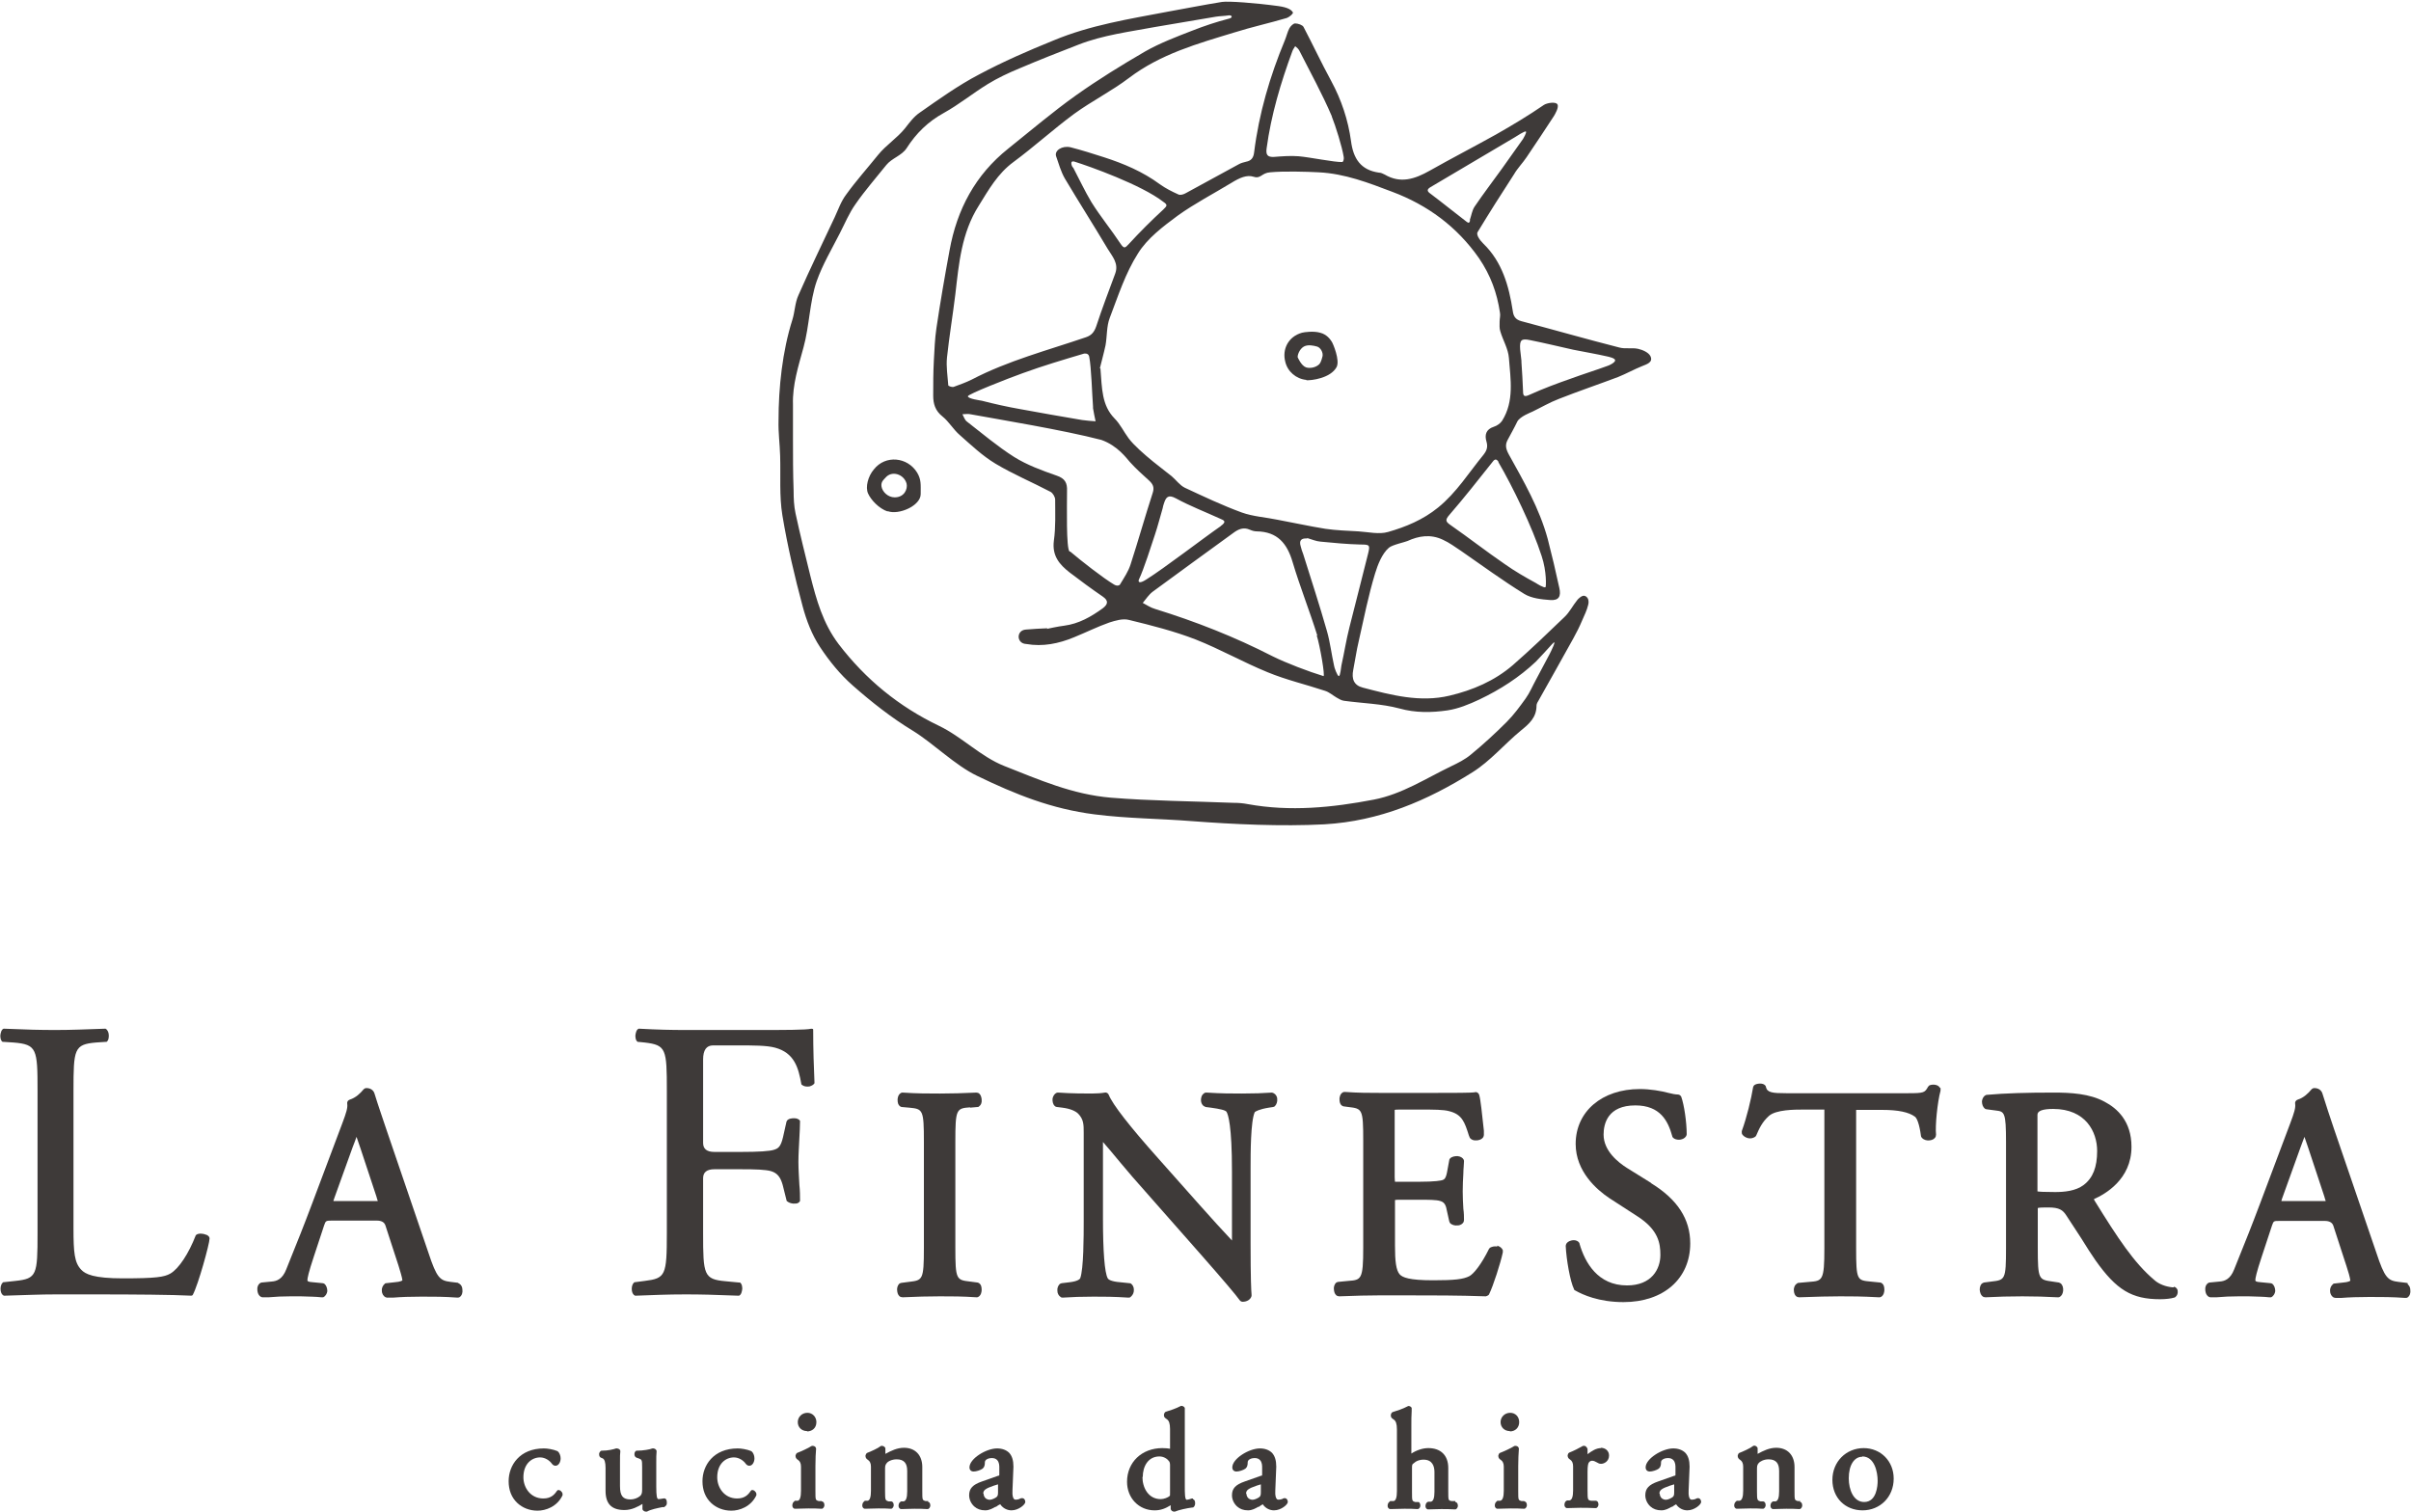 <?xml version="1.0" encoding="UTF-8"?><svg id="_レイヤー_2" xmlns="http://www.w3.org/2000/svg" viewBox="0 0 75.13 47.11"><defs><style>.cls-1{fill:#3e3a39;}</style></defs><g id="_レイヤー_1-2"><g><g><path class="cls-1" d="M40.29,.38c.01,.05-.11,.15-.19,.18-.54,.16-1.09,.28-1.63,.45-1.15,.35-2.3,.67-3.29,1.42-.54,.41-1.16,.72-1.71,1.12-.65,.48-1.24,1.02-1.89,1.5-.49,.36-.77,.86-1.08,1.36-.54,.85-.62,1.81-.73,2.76-.08,.66-.19,1.31-.26,1.97-.03,.29,.02,.58,.04,.87,0,.02,.11,.06,.16,.05,.19-.07,.39-.14,.57-.23,1.13-.59,2.36-.91,3.56-1.32,.18-.06,.26-.17,.32-.34,.18-.55,.39-1.1,.59-1.64,.12-.32-.09-.54-.23-.77-.44-.74-.9-1.46-1.34-2.2-.12-.21-.19-.46-.27-.69-.06-.18,.19-.34,.45-.28,.35,.09,.7,.2,1.04,.31,.62,.2,1.21,.45,1.74,.84,.18,.13,.38,.23,.58,.32,.06,.03,.16,0,.23-.04,.55-.3,1.1-.6,1.65-.9,.07-.04,.15-.06,.23-.08,.16-.03,.23-.12,.25-.29,.15-1.21,.49-2.37,.96-3.5,.05-.12,.08-.26,.14-.37,.04-.07,.12-.15,.18-.15,.09,0,.23,.05,.26,.11,.29,.55,.56,1.13,.86,1.68,.32,.59,.53,1.22,.62,1.88,.07,.54,.3,.9,.87,.98,.06,0,.12,.03,.18,.06,.49,.29,.94,.14,1.4-.12,.69-.39,1.39-.75,2.07-1.13,.51-.29,1.01-.59,1.49-.92,.09-.06,.36-.11,.42-.02,.06,.09-.08,.32-.11,.37-.28,.43-.56,.85-.85,1.28-.12,.18-.28,.34-.39,.53-.39,.6-.77,1.2-1.14,1.81-.02,.03,0,.1,.02,.14,.04,.08,.1,.15,.16,.21,.59,.57,.8,1.32,.92,2.1,.02,.16,.08,.27,.27,.32,1.02,.27,2.03,.56,3.05,.82,.18,.05,.39,0,.58,.04,.14,.03,.33,.11,.39,.23,.09,.19-.11,.25-.26,.31-.25,.1-.5,.24-.75,.34-.61,.23-1.23,.44-1.84,.68-.29,.11-.56,.27-.83,.4-.04,.02-.39,.15-.47,.31-.09,.19-.2,.38-.3,.57-.08,.15-.06,.27,.03,.44,.47,.85,.96,1.69,1.22,2.65,.13,.5,.25,1.01,.36,1.52,.06,.26-.01,.4-.28,.38-.27-.02-.58-.05-.81-.19-.68-.42-1.32-.89-1.97-1.34-.18-.12-.37-.26-.57-.35-.38-.18-.75-.12-1.1,.04-.06,.03-.48,.12-.58,.21-.22,.19-.35,.54-.43,.8-.21,.69-.35,1.4-.51,2.11-.07,.29-.11,.59-.17,.89-.06,.29,.02,.49,.3,.56,.88,.23,1.78,.47,2.7,.25,.72-.17,1.4-.46,1.97-.95,.55-.48,1.08-.99,1.61-1.5,.16-.15,.26-.36,.4-.53,.02-.03,.15-.16,.23-.13,.16,.05,.12,.25,.11,.28-.04,.17-.12,.33-.19,.49-.08,.19-.17,.37-.27,.55-.36,.65-.72,1.29-1.08,1.93-.03,.05-.07,.11-.07,.17,0,.37-.23,.57-.49,.78-.51,.42-.95,.95-1.51,1.3-1.4,.88-2.89,1.52-4.61,1.62-1.34,.07-2.82,0-4.14-.1-1.01-.08-2-.08-3.02-.21-1.34-.17-2.46-.62-3.66-1.2-.69-.33-1.36-1.01-2.01-1.41-.66-.4-1.28-.89-1.86-1.4-.4-.35-.74-.77-1.03-1.21-.25-.38-.42-.82-.54-1.27-.25-.93-.47-1.87-.63-2.83-.1-.61-.05-1.24-.07-1.86-.01-.36-.06-.72-.05-1.09,0-1.04,.12-2.16,.43-3.14,.08-.25,.08-.53,.19-.77,.36-.82,.75-1.62,1.13-2.43,.11-.24,.2-.5,.36-.71,.31-.43,.66-.82,.99-1.23,.25-.31,.59-.52,.84-.83,.14-.18,.28-.37,.46-.49,.6-.42,1.2-.85,1.85-1.19,.75-.4,1.53-.74,2.32-1.06,1.15-.48,2.37-.67,3.58-.9,.56-.1,1.11-.21,1.67-.3,.2-.03,1.03,.03,1.76,.13,.29,.04,.43,.12,.46,.23Zm-7.67,19.22s.36-.08,.54-.1c.46-.06,.84-.28,1.2-.54,.17-.13,.19-.24,0-.37-.35-.24-.69-.49-1.03-.75-.32-.25-.55-.52-.49-.99,.06-.42,.04-.85,.04-1.28,0-.08-.07-.2-.14-.24-.57-.3-1.17-.55-1.72-.88-.4-.24-.76-.58-1.11-.89-.2-.17-.34-.42-.54-.58-.23-.18-.29-.4-.29-.65,0-.36,0-.72,.02-1.09,.02-.34,.03-.68,.08-1.01,.12-.81,.26-1.62,.41-2.43,.23-1.27,.8-2.35,1.83-3.17,.7-.56,1.38-1.14,2.11-1.66,.69-.49,1.42-.94,2.16-1.37,.46-.26,.96-.45,1.45-.64,.38-.15,.77-.28,1.16-.38,.13-.03,.09-.12-.02-.1-.13,.02-.26,.02-.39,.04-.63,.11-1.26,.21-1.89,.32-.8,.15-1.62,.25-2.39,.55-.62,.24-1.23,.48-1.84,.74-.34,.14-.68,.3-.99,.49-.47,.29-.9,.64-1.37,.9-.49,.27-.86,.63-1.16,1.1-.15,.23-.46,.31-.63,.52-.32,.4-.67,.8-.96,1.22-.2,.28-.33,.6-.49,.91-.25,.49-.54,.98-.72,1.49-.22,.63-.23,1.41-.41,2.06-.16,.59-.35,1.17-.33,1.79,0,.35,0,.71,0,1.06,0,.54,0,1.08,.02,1.62,0,.24,.01,.48,.06,.71,.14,.65,.3,1.29,.46,1.94,.19,.75,.39,1.48,.88,2.13,.85,1.11,1.88,1.95,3.13,2.55,.71,.34,1.3,.96,2.03,1.25,1.09,.43,2.13,.89,3.33,.99,1.22,.1,2.58,.11,3.81,.16,.15,0,.3,.01,.45,.04,1.32,.24,2.63,.11,3.93-.14,.88-.17,1.62-.66,2.41-1.04,.21-.1,.43-.21,.61-.36,.39-.32,.76-.66,1.12-1.02,.22-.22,.41-.48,.59-.73,.13-.18,.22-.4,.33-.6,.14-.26,.28-.53,.42-.79,.02-.04,.27-.53,.07-.3-.1,.11-.39,.43-.5,.54-.52,.49-1.11,.87-1.76,1.18-.32,.15-.66,.29-1,.34-.49,.07-.99,.08-1.49-.06-.56-.15-1.15-.16-1.73-.24-.08-.01-.16-.06-.23-.1-.12-.07-.23-.17-.36-.21-.6-.2-1.21-.34-1.79-.58-.76-.31-1.48-.72-2.24-1.02-.67-.26-1.38-.44-2.08-.61-.19-.05-.42,.02-.61,.08-.37,.13-.73,.31-1.1,.46-.48,.2-.98,.3-1.49,.21-.31-.01-.32-.43-.01-.45,.22-.02,.45-.03,.67-.04Zm1.67-8.13c.05,.64,.04,1.16,.44,1.57,.18,.18,.29,.42,.44,.62,.32,.43,1.29,1.13,1.34,1.18,.14,.12,.25,.28,.41,.36,.58,.27,1.17,.55,1.77,.77,.36,.13,.75,.15,1.13,.23,.49,.09,.98,.2,1.48,.28,.34,.05,.69,.06,1.03,.08,.31,.02,.64,.1,.92,.02,.56-.16,1.09-.38,1.56-.76,.58-.47,.96-1.09,1.42-1.65,.1-.13,.14-.24,.09-.41-.06-.2-.02-.38,.23-.46,.1-.03,.21-.11,.26-.19,.38-.61,.26-1.29,.21-1.95-.02-.29-.19-.56-.27-.84-.03-.09-.02-.2-.02-.3,0-.09,.03-.19,.01-.28-.09-.61-.29-1.16-.65-1.69-.69-.99-1.61-1.66-2.7-2.07-.74-.28-1.48-.57-2.3-.61-.37-.02-1.09-.04-1.51,0-.27,.02-.29,.21-.51,.14s-.44,.03-.7,.19c-.56,.34-1.14,.64-1.67,1.02-.46,.34-.95,.71-1.24,1.18-.39,.61-.62,1.33-.88,2.01-.1,.26-.08,.57-.13,.85-.06,.28-.14,.56-.18,.73Zm6.76,8.34c-.24-.77-.54-1.52-.77-2.29-.17-.58-.47-.95-1.12-.96-.07,0-.14-.02-.21-.05-.2-.09-.36-.02-.52,.1-.84,.61-1.68,1.22-2.51,1.83-.12,.09-.21,.23-.31,.35,.13,.07,.25,.15,.39,.19,1.26,.39,2.48,.87,3.65,1.47,.42,.21,1.13,.48,1.59,.62,.06,.02-.11-.96-.21-1.27Zm-7.7-2.62c.33,.28,1.03,.83,1.37,1.03,.12,.07,.19,0,.19-.02,.12-.2,.25-.39,.32-.61,.24-.74,.45-1.49,.69-2.23,.06-.18,0-.28-.12-.39-.2-.18-.41-.37-.59-.57-.1-.11-.38-.51-.89-.69-1.19-.31-3.21-.64-4.08-.8-.08-.02-.16,0-.25,0,.04,.07,.07,.17,.13,.22,.49,.38,.96,.78,1.48,1.11,.4,.25,.86,.42,1.32,.58,.27,.09,.34,.23,.33,.48,0,.48-.03,1.8,.08,1.89Zm13.35-2.79c-.08-.13-.14-.08-.21,.02-.43,.54-.86,1.09-1.32,1.62-.15,.17-.12,.22,.04,.33,.56,.39,1.11,.82,1.68,1.21,.31,.22,.64,.41,.97,.59,.03,.02,.25,.16,.3,.13,.02-.01,.04-.49-.12-.97-.29-.9-.91-2.18-1.35-2.93Zm-5.2-10.78c-.3-.7-.67-1.37-1.01-2.04-.03-.06-.08-.1-.13-.14-.03,.05-.07,.1-.09,.16-.36,.98-.66,1.98-.8,3.02-.03,.21,.03,.28,.23,.27,.26-.02,.52-.04,.77-.02,.35,.03,1.12,.19,1.36,.18,.01,0,.06-.05,.04-.17-.05-.31-.25-.95-.37-1.25Zm-7.72,7.4c-.64,.19-1.28,.38-1.91,.61-.45,.16-1.72,.66-1.71,.72,0,.08,.4,.13,.44,.14,.39,.1,.79,.19,1.19,.26,.64,.12,1.29,.23,1.93,.34,.14,.02,.28,.03,.42,.04-.03-.14-.06-.28-.08-.41,0-.02,0-.04,0-.05-.03-.37-.05-1.21-.12-1.56-.03-.11-.13-.09-.15-.09Zm6.95,5.76c-.19-.01-.25,.07-.2,.24,.02,.09,.05,.17,.08,.25,.25,.8,.51,1.59,.74,2.4,.1,.35,.14,.71,.22,1.07,0,.04,.1,.33,.15,.33,.05,0,.07-.3,.08-.33,.09-.4,.15-.8,.25-1.19,.19-.76,.39-1.52,.58-2.29,.07-.28,.05-.29-.24-.29-.41-.01-.83-.05-1.24-.09-.14-.01-.27-.07-.41-.11Zm-7.29-11.56c.19,.36,.36,.73,.57,1.08,.28,.45,.62,.86,.91,1.3,.11,.16,.14,.13,.26,0,.34-.37,.7-.73,1.07-1.07,.11-.11,.15-.14,0-.24-.68-.53-2.31-1.11-2.76-1.25-.19-.06-.07,.18-.06,.18Zm4.59,11.18c.2-.14,.13-.18-.02-.24-.46-.21-.93-.39-1.37-.63-.24-.13-.31-.03-.37,.16-.02,.05-.03,.1-.04,.15-.08,.27-.15,.55-.24,.82-.11,.33-.35,1.09-.5,1.4-.03,.07,0,.15,.23,0,.56-.35,1.78-1.29,2.33-1.67Zm9.38-5.11c.02,.3,.04,.6,.05,.9,0,.16,.04,.19,.21,.11,.42-.19,.85-.35,1.28-.5,.38-.14,.77-.26,1.15-.4,.04-.01,.23-.1,.23-.17s-.2-.11-.24-.12c-.35-.08-.71-.14-1.06-.21-.45-.1-.9-.21-1.35-.3-.28-.06-.33,0-.31,.29,.01,.13,.05,.39,.04,.39Zm-1.61-4.43c.05-.14,.07-.3,.15-.42,.27-.4,.57-.79,.85-1.18,.22-.31,.44-.62,.66-.93,.01-.02,.12-.2,.09-.23-.03-.03-.3,.15-.35,.18-.87,.52-1.75,1.03-2.62,1.55-.12,.07-.12,.13,0,.21,.32,.24,.92,.72,1.12,.87,.02,.01,.05,.04,.07,.03,.03-.01,.04-.07,.04-.08Z"/><path class="cls-1" d="M27.66,15.94c-.27-.09-.52-.36-.61-.56-.09-.2,0-.54,.18-.75,.36-.46,1.05-.39,1.35,.1,.13,.22,.11,.37,.11,.67,0,.36-.68,.66-1.03,.53Zm.59-.87c-.08-.29-.46-.42-.66-.18-.04,.05-.15,.12-.12,.28,.03,.16,.2,.33,.41,.33,.3,0,.41-.26,.37-.43Z"/><path class="cls-1" d="M40.71,11.84c-.32-.03-.59-.26-.66-.57-.1-.38,.09-.78,.52-.9,.07-.02,.37-.06,.57,0,.2,.05,.31,.2,.36,.28,.04,.06,.26,.58,.15,.79-.19,.35-.79,.42-.94,.41Zm-.27-.7s.11,.26,.26,.31c.13,.04,.31,0,.41-.1,.07-.08,.09-.22,.1-.24,.03-.12-.06-.28-.17-.31s-.28-.07-.41,0c-.14,.08-.21,.28-.19,.35Z"/></g><g><path class="cls-1" d="M6.42,38.48c-.09-.04-.23-.05-.3,0,0,0-.01,.01-.02,.02-.22,.57-.53,1.04-.79,1.19-.19,.11-.45,.15-1.48,.15-.91,0-1.17-.13-1.3-.27-.21-.22-.24-.53-.24-1.29v-4.29c0-1.3,.02-1.44,.7-1.5l.3-.02s.02,0,.03,0c.07-.05,.07-.15,.07-.2,0-.08-.03-.17-.1-.21,0,0-.02,0-.03,0-.59,.02-1.02,.04-1.52,.04s-.89-.01-1.6-.04c-.01,0-.02,0-.03,0-.07,.03-.09,.13-.1,.21,0,.04,0,.15,.07,.2,0,0,.02,0,.03,0l.31,.02c.73,.06,.75,.2,.75,1.5v4.44c0,1.3-.02,1.42-.69,1.49l-.37,.04s-.03,0-.03,.02c-.06,.06-.07,.16-.06,.24,.01,.08,.05,.14,.1,.16,0,0,.02,0,.03,0h0c.7-.02,1.09-.04,1.6-.04h1.14c1.36,0,2.47,.01,3.07,.04,.02,0,.04-.01,.05-.03,.17-.32,.52-1.59,.52-1.75,0-.03-.01-.08-.1-.12Z"/><path class="cls-1" d="M14.29,39.98l-.25-.03c-.33-.04-.43-.12-.69-.91l-1.32-3.87c-.12-.36-.25-.73-.36-1.09-.03-.1-.12-.17-.25-.17-.03,0-.06,.01-.09,.04-.1,.12-.24,.26-.43,.32-.06,.02-.09,.07-.08,.13,.02,.12-.03,.28-.15,.6l-.94,2.5c-.27,.72-.48,1.24-.63,1.61-.07,.17-.13,.32-.18,.45-.12,.31-.3,.37-.46,.38l-.31,.03s-.04,.01-.06,.03c-.05,.04-.08,.12-.07,.2,0,.03,.01,.15,.1,.21,.02,.01,.04,.02,.06,.02,0,0,0,0,0,0h.19c.21-.02,.46-.03,.69-.03h.31c.27,.01,.47,.01,.64,.03,.02,0,.04,0,.06,0,.07-.03,.12-.11,.13-.19,0-.09-.03-.18-.09-.23-.02-.01-.04-.02-.06-.02l-.31-.03c-.16-.01-.16-.04-.16-.07,0-.05,.03-.22,.2-.73l.32-.97c.05-.14,.05-.15,.24-.15h1.4q.22,0,.27,.15s0,0,0,0l.41,1.26c.05,.16,.11,.36,.12,.45,0,.01-.07,.05-.23,.06l-.27,.03s-.04,0-.05,.02c-.06,.05-.1,.13-.09,.22,0,.09,.05,.17,.12,.2,.02,0,.04,.02,.06,.01h.18c.24-.02,.53-.03,.88-.03,.39,0,.71,0,1.11,.03,.03,0,.05,0,.08-.02,.07-.05,.09-.15,.08-.22,0-.08-.03-.15-.09-.19-.02-.01-.03-.02-.05-.02Zm-2.52-2.55s-.06,0-.13,0h-1.14s-.08,0-.11,0c0-.03,.02-.05,.02-.07l.58-1.61c.05-.13,.09-.23,.12-.32,.04,.11,.08,.24,.12,.35l.5,1.51c.02,.07,.03,.11,.04,.13Z"/><path class="cls-1" d="M25.33,32.07s-.03-.01-.05-.01c-.15,.04-.88,.04-1.65,.04h-2.27c-.46,0-.88-.01-1.43-.04,0,0-.02,0-.03,0-.07,.03-.09,.13-.1,.21,0,.04,0,.15,.07,.2,0,0,.02,0,.02,0l.2,.02c.67,.08,.69,.2,.69,1.5v4.44c0,1.32-.04,1.41-.69,1.49l-.31,.04s-.02,0-.03,.02c-.06,.06-.07,.16-.06,.24,.01,.08,.05,.14,.1,.16,0,0,.02,0,.03,0h0c.55-.02,.97-.04,1.54-.04,.48,0,.87,.01,1.64,.04,0,0,.02,0,.03,0,.07-.03,.09-.13,.1-.21,0-.04,0-.15-.07-.2,0,0-.02,0-.03,0l-.42-.04c-.68-.06-.7-.2-.7-1.49v-1.72q0-.28,.35-.28h.84c.44,0,.76,.01,.93,.06,.19,.06,.29,.18,.36,.43l.12,.48s0,.02,.02,.03c.06,.05,.16,.08,.26,.07,.07,0,.12-.04,.14-.08,0,0,0-.02,0-.03,0-.13,0-.29-.02-.47-.01-.22-.03-.48-.03-.72s.02-.52,.03-.75c.01-.19,.02-.36,.02-.5,0-.01,0-.02,0-.03-.03-.05-.1-.08-.18-.08-.08,0-.18,.01-.23,.08,0,0,0,.02-.01,.02l-.11,.49c-.07,.3-.15,.35-.27,.39-.14,.05-.51,.07-1.03,.07h-.84q-.35,0-.35-.28v-2.6q0-.44,.31-.44h.75c.51,0,.92,0,1.18,.07,.6,.16,.73,.62,.82,1.13,0,.01,0,.02,.02,.03,.06,.05,.14,.06,.23,.05,.07-.02,.13-.05,.16-.1,0,0,0-.02,0-.03-.02-.45-.04-1.03-.04-1.63,0-.02,0-.03-.02-.04Z"/><path class="cls-1" d="M30.23,34.52l.23-.02s.04,0,.05-.02c.06-.04,.09-.12,.08-.21,0-.04-.02-.17-.11-.21-.02,0-.04-.01-.05-.01-.45,.02-.76,.03-1.14,.03s-.71,0-1.16-.03c-.02,0-.04,0-.05,.01-.1,.05-.11,.18-.11,.21,0,.1,.02,.17,.08,.21,.02,.01,.03,.02,.05,.02l.23,.02c.43,.04,.46,.06,.46,1.07v3.3c0,1.01-.04,1.01-.47,1.06l-.23,.03s-.05,.01-.07,.03c-.05,.05-.08,.14-.06,.24,.01,.08,.05,.15,.11,.17,.02,0,.04,.01,.06,.01,.45-.02,.77-.03,1.16-.03s.69,0,1.14,.03c0,0,0,0,0,0,.02,0,.03,0,.05-.01,.1-.05,.11-.18,.11-.22,0-.1-.02-.17-.08-.21-.01,0-.03-.02-.05-.02l-.23-.03c-.43-.05-.46-.06-.46-1.06v-3.3c0-1.01,.03-1.04,.46-1.07Z"/><path class="cls-1" d="M39.64,34.05c-.3,.02-.55,.03-.95,.03-.32,0-.63,0-1.09-.03-.01,0-.03,0-.04,0-.07,.03-.12,.09-.13,.17-.02,.1,.01,.2,.08,.25,.02,.01,.04,.02,.06,.03l.16,.02c.29,.04,.46,.08,.49,.13,.05,.08,.17,.42,.17,1.86v1.98c0,.05,0,.11,0,.17-.3-.32-.63-.68-1.02-1.12l-1.27-1.43c-.91-1.02-1.43-1.69-1.55-1.99-.02-.05-.07-.08-.12-.07-.11,.02-.26,.03-.41,.03-.16,0-.65,0-1.04-.03-.02,0-.04,0-.06,.01-.06,.03-.1,.09-.12,.17-.01,.09,.01,.19,.07,.24,.02,.02,.04,.03,.07,.03l.16,.02c.24,.03,.41,.1,.5,.19,.17,.18,.17,.34,.17,.59v2.76c0,.45,0,1.49-.11,1.78-.01,.02-.07,.09-.32,.12l-.25,.03s-.05,.01-.07,.03c-.05,.05-.08,.13-.07,.21,0,.08,.04,.15,.1,.19,.02,.02,.05,.02,.07,.02,.32-.02,.56-.03,.96-.03,.32,0,.63,0,1.08,.03,.03,0,.05,0,.07-.02,.05-.04,.09-.1,.1-.17,.01-.08,0-.16-.06-.22-.02-.03-.05-.04-.08-.04l-.29-.03c-.26-.02-.36-.08-.38-.12-.1-.17-.15-.86-.15-1.86v-2.02c0-.12,0-.26,0-.37,.15,.17,.35,.41,.54,.64,.15,.18,.3,.35,.39,.46l2.15,2.44c.71,.81,1.05,1.21,1.18,1.39,.02,.03,.06,.05,.09,.05,.14,0,.25-.07,.28-.18,0-.02,0-.03,0-.05-.01-.11-.03-.47-.03-1.61v-2.34c0-.43,0-1.45,.13-1.73,.02-.02,.13-.09,.44-.14l.13-.02s.05-.01,.06-.03c.05-.05,.08-.14,.07-.22,0-.08-.05-.15-.11-.18-.02-.01-.04-.02-.07-.02Z"/><path class="cls-1" d="M46.66,38.85c-.08-.02-.16,0-.22,.03-.01,.01-.03,.02-.04,.04-.24,.49-.48,.78-.61,.85-.19,.1-.47,.13-1.13,.13-.76,0-.95-.09-1.04-.18-.12-.13-.15-.43-.15-.89v-1.31c0-.07,0-.12,0-.12,.02-.01,.13-.01,.19-.01h.54c.32,0,.56,0,.68,.04,.11,.03,.17,.1,.2,.27l.08,.36s.01,.03,.02,.05c.06,.07,.16,.09,.24,.08,.09,0,.16-.05,.19-.11,0-.02,.01-.04,.01-.06,0-.09,0-.21-.02-.35-.01-.17-.02-.36-.02-.54,0-.19,.01-.39,.02-.56,0-.14,.02-.27,.02-.37,0-.02,0-.04-.01-.06-.03-.06-.1-.1-.19-.11-.08,0-.18,.01-.24,.08-.01,.01-.02,.03-.02,.05l-.07,.38c-.04,.2-.09,.22-.15,.24-.04,.01-.19,.05-.75,.05h-.54c-.08,0-.17,0-.18,0,0-.01-.01-.06-.01-.14v-1.85c0-.11,0-.23,0-.25,.02-.01,.12-.01,.16-.01h.67c.39,0,.69,0,.87,.05,.4,.1,.48,.34,.61,.75l.02,.05s.01,.03,.02,.04c.04,.05,.12,.08,.2,.07,.03,0,.15-.01,.21-.1,.01-.02,.02-.05,.02-.07v-.13c-.06-.53-.1-.98-.15-1.13-.02-.05-.08-.09-.13-.07-.1,.02-.69,.02-1.22,.02h-1.74c-.35,0-.66,0-1.09-.03-.02,0-.04,0-.06,.01-.1,.05-.11,.18-.11,.21,0,.1,.02,.17,.08,.21,.01,0,.03,.02,.05,.02l.15,.02c.43,.05,.46,.06,.46,1.05v3.33c0,1-.06,1.01-.47,1.04l-.31,.03s-.05,.01-.07,.03c-.05,.05-.08,.14-.06,.24,.01,.08,.05,.15,.11,.17,.02,0,.03,.01,.05,.01,.56-.02,.87-.03,1.26-.03h.83c.81,0,1.64,0,2.48,.03h0s.08-.02,.1-.06c.13-.26,.36-.98,.43-1.31,0-.02,0-.05,0-.07-.03-.07-.1-.12-.18-.14Z"/><path class="cls-1" d="M51.44,36.86l-.74-.46c-.27-.17-.73-.53-.73-1.04,0-.34,.13-.91,.99-.91,.78,0,1.02,.49,1.15,.96,0,.02,.01,.03,.02,.04,.04,.05,.12,.07,.19,.07,.07,0,.17-.03,.22-.11,.01-.02,.02-.04,.02-.06,0-.38-.08-.92-.17-1.17-.02-.04-.06-.07-.11-.07-.06,0-.18-.02-.29-.05-.22-.06-.57-.12-.89-.12-1.18,0-2,.7-2,1.71,0,.86,.66,1.43,1.05,1.69l.88,.57c.65,.42,.71,.84,.71,1.2,0,.44-.27,.95-1.04,.95-.91,0-1.31-.71-1.48-1.3,0-.01,0-.02-.01-.03-.03-.05-.1-.08-.17-.08h0c-.07,0-.18,.03-.23,.11-.01,.02-.02,.05-.02,.07,.02,.43,.14,1.11,.26,1.35,0,.02,.02,.03,.04,.04,.23,.13,.73,.36,1.5,.36,1.25,0,2.08-.73,2.08-1.83,0-.76-.4-1.37-1.21-1.87Z"/><path class="cls-1" d="M60.45,33.9c-.06-.11-.23-.11-.31-.08-.02,0-.04,.03-.06,.05-.1,.18-.12,.2-.62,.2h-3.8c-.43,0-.59-.02-.63-.19,0-.02-.01-.04-.03-.06-.08-.08-.26-.05-.32-.01-.03,.02-.04,.04-.05,.07-.06,.37-.2,.95-.35,1.36-.01,.03,0,.06,0,.09,.03,.07,.11,.12,.19,.14,.08,.02,.16,0,.22-.04,.02-.01,.03-.03,.04-.05,.09-.21,.18-.41,.39-.6,.22-.2,.81-.2,1.06-.2h.51c.05,0,.15,0,.16,0,0,.02,0,.1,0,.19v4.14c0,1-.06,1.01-.47,1.04l-.33,.03s-.04,0-.05,.02c-.07,.04-.11,.13-.1,.22,0,.07,.03,.17,.11,.2,.02,0,.03,.01,.05,.01,0,0,0,0,0,0,.59-.02,.91-.03,1.28-.03s.65,0,1.21,.03c.02,0,.04,0,.06-.01,.1-.05,.11-.18,.11-.22,0-.1-.02-.17-.08-.21-.02-.01-.03-.02-.05-.02l-.3-.03c-.42-.04-.45-.04-.45-1.04v-4.15c0-.08,0-.16,0-.16,.02,0,.11,0,.16,0h.66c.49,0,.82,.07,1.01,.21,.06,.04,.14,.22,.19,.6,0,.02,.01,.04,.03,.06,.06,.07,.16,.09,.24,.08,.09-.01,.16-.05,.19-.12,0-.02,.01-.04,.01-.06-.03-.26,.04-1,.14-1.37,0-.03,0-.06,0-.08Z"/><path class="cls-1" d="M67.73,40.12s-.02,0-.03,0c-.21-.02-.43-.1-.57-.23-.63-.53-1.14-1.31-1.84-2.44-.03-.04-.04-.07-.04-.08,.34-.15,1.17-.61,1.17-1.63,0-.8-.45-1.2-.83-1.4-.47-.26-1.07-.29-1.6-.29-.85,0-1.51,.02-2.07,.07-.01,0-.03,0-.04,.01-.07,.03-.11,.11-.12,.19,0,.1,.03,.18,.09,.23,.02,.01,.03,.02,.05,.02l.3,.04c.26,.03,.31,.06,.31,.97v3.32c0,.99-.03,.99-.46,1.04l-.23,.03s-.05,.02-.07,.04c-.06,.07-.07,.17-.05,.25,.02,.08,.05,.13,.11,.16,.02,0,.04,.01,.06,.01,.39-.02,.74-.03,1.15-.03,.39,0,.71,.01,1.1,.03,.02,0,.04,0,.06-.01,.06-.03,.1-.1,.11-.19,.01-.1-.02-.18-.07-.23-.02-.01-.04-.02-.06-.03l-.2-.03c-.43-.06-.46-.06-.46-1.05v-1.17s0-.07,0-.07c.03-.02,.2-.02,.33-.02,.34,0,.45,.08,.56,.25,.14,.21,.31,.47,.47,.72,.16,.26,.32,.51,.44,.68,.65,.92,1.13,1.21,2.01,1.21,.18,0,.34-.02,.44-.05,.01,0,.03-.01,.04-.02,.05-.04,.08-.11,.07-.18,0-.07-.05-.12-.11-.14Zm-4.24-2.99s0-.13,0-.22v-2.17q0-.18,.49-.18c1.01,0,1.37,.71,1.37,1.31,0,.5-.13,.84-.42,1.06-.25,.19-.61,.22-.89,.22-.35,0-.49-.01-.55-.02Z"/><path class="cls-1" d="M75.04,40s-.03-.02-.05-.02l-.25-.03c-.33-.04-.43-.12-.69-.91l-1.32-3.86c-.12-.36-.25-.74-.36-1.1-.03-.1-.12-.17-.25-.17-.03,0-.06,.01-.09,.04-.1,.12-.24,.26-.43,.32-.06,.02-.09,.07-.08,.13,.02,.12-.03,.28-.15,.6l-.94,2.5c-.27,.72-.48,1.24-.63,1.61-.07,.17-.13,.32-.18,.45-.12,.31-.3,.37-.46,.38l-.31,.03s-.04,.01-.06,.03c-.05,.04-.08,.12-.07,.2,0,.03,.01,.15,.1,.21,.02,.01,.04,.02,.06,.02,0,0,0,0,0,0h.19c.21-.02,.46-.03,.69-.03h.31c.27,.01,.47,.01,.64,.03,.02,0,.04,0,.06,0,.07-.03,.12-.11,.13-.19,0-.09-.03-.18-.09-.23-.02-.01-.04-.02-.06-.02l-.31-.03c-.16-.01-.16-.04-.16-.07,0-.05,.03-.22,.2-.73l.32-.97c.05-.14,.05-.14,.24-.14h1.4q.22,0,.27,.15s0,0,0,0l.41,1.26c.05,.15,.11,.35,.12,.45,0,.01-.07,.05-.22,.06l-.27,.03s-.04,0-.05,.02c-.06,.05-.1,.13-.09,.22,0,.09,.05,.17,.12,.2,.02,0,.04,.01,.05,.01h.18c.24-.02,.53-.03,.88-.03,.39,0,.71,0,1.11,.03,.03,0,.06,0,.08-.02,.07-.05,.09-.15,.08-.22,0-.08-.03-.15-.09-.19Zm-2.57-2.57s-.06,0-.13,0h-1.14s-.08,0-.11,0c0-.02,.02-.05,.02-.07l.58-1.61c.04-.12,.09-.23,.12-.32,.04,.11,.08,.23,.12,.35l.5,1.51c.02,.07,.03,.11,.04,.13Z"/></g><g><path class="cls-1" d="M17.39,46.44s-.03,.01-.04,.03c-.08,.12-.19,.23-.42,.23-.4,0-.62-.34-.62-.66,0-.43,.27-.62,.52-.62,.16,0,.3,.1,.37,.2,.03,.04,.07,.06,.11,.06,.1,0,.16-.12,.16-.23,0-.09-.04-.18-.09-.22,0,0-.01,0-.02-.01-.12-.05-.3-.08-.41-.08-.76,0-1.1,.53-1.1,1.02,0,.28,.09,.51,.27,.68,.16,.15,.38,.24,.63,.24s.61-.12,.78-.48c0-.01,0-.02,0-.04,0-.04-.03-.07-.06-.1-.03-.02-.07-.03-.1-.02Z"/><path class="cls-1" d="M20.67,46.7c-.06,.01-.11,.02-.15,.02-.05,0-.07-.09-.07-.4v-.72c0-.16,0-.29,.01-.36,0,0,0-.02,0-.02,0-.02-.03-.07-.09-.08-.01,0-.03,0-.04,0-.07,.03-.29,.07-.47,.07,0,0-.02,0-.03,0-.04,.02-.06,.06-.06,.11,0,.05,.02,.09,.07,.11l.06,.02c.1,.04,.11,.04,.11,.27v.7c0,.12-.02,.16-.06,.2-.08,.07-.2,.11-.3,.11-.24,0-.33-.11-.33-.42v-.71c0-.22,0-.3,.01-.36,0,0,0-.02,0-.02,0-.03-.03-.07-.1-.08-.01,0-.02,0-.03,0-.09,.03-.25,.07-.44,.07,0,0-.02,0-.02,0-.03,.01-.06,.05-.07,.09,0,.05,0,.09,.04,.12,0,0,.01,0,.02,.01l.05,.02q.09,.04,.09,.3v.71c0,.41,.19,.6,.59,.6,.23,0,.43-.11,.56-.19v.14s0,.02,0,.03c.02,.04,.06,.07,.11,.07,.01,0,.02,0,.03,0,.12-.07,.33-.11,.48-.14h.06s.01-.01,.02-.02c.03-.02,.06-.05,.06-.1,0-.04,0-.11-.04-.14-.02-.01-.04-.02-.06-.01Z"/><path class="cls-1" d="M23.43,46.44s-.03,.01-.04,.03c-.08,.12-.19,.23-.42,.23-.4,0-.62-.34-.62-.66,0-.43,.27-.62,.52-.62,.16,0,.3,.1,.37,.2,.03,.04,.07,.06,.11,.06,.1,0,.16-.12,.16-.23,0-.09-.04-.18-.09-.22,0,0-.01,0-.02-.01-.12-.05-.3-.08-.41-.08-.76,0-1.1,.53-1.1,1.02,0,.28,.09,.51,.27,.68,.16,.15,.38,.24,.63,.24s.61-.12,.78-.48c0-.01,0-.02,0-.04,0-.04-.03-.07-.06-.1-.03-.02-.07-.03-.1-.02Z"/><path class="cls-1" d="M25.15,44.61c.14,0,.29-.09,.29-.29,0-.16-.12-.29-.28-.29-.17,0-.3,.13-.3,.29,0,.16,.12,.28,.29,.28Z"/><path class="cls-1" d="M25.6,46.78h-.09c-.1-.03-.1-.03-.1-.32v-.77c0-.21,.01-.44,.02-.53,0,0,0-.01,0-.02-.01-.05-.05-.08-.11-.08-.01,0-.03,0-.04,.01-.09,.06-.33,.17-.44,.21-.03,.02-.04,.05-.05,.08,0,.03,0,.07,.04,.11l.04,.03q.09,.06,.09,.21v.75q0,.29-.1,.31h-.09s-.02,.02-.03,.03c-.03,.02-.05,.07-.05,.12,0,.05,.03,.09,.07,.1,0,0,.02,0,.03,0,0,0,0,0,0,0,.12,0,.25-.01,.4-.01s.27,0,.4,.01c.01,0,.02,0,.03,0,.04-.02,.06-.05,.07-.1,0-.05-.01-.1-.05-.12,0,0-.02-.01-.03-.01Z"/><path class="cls-1" d="M28.93,46.78h-.09c-.1-.03-.1-.03-.1-.32v-.74c0-.37-.22-.6-.57-.6-.21,0-.4,.09-.58,.19,0-.04,0-.09,0-.15,0-.01,0-.02,0-.03-.02-.04-.06-.07-.11-.07-.01,0-.03,0-.04,.01-.07,.06-.31,.17-.42,.21-.03,.02-.04,.05-.05,.08,0,.03,0,.07,.04,.11l.04,.03q.09,.06,.09,.21v.75q0,.29-.1,.31h-.09s-.02,.02-.03,.03c-.03,.02-.05,.07-.05,.12,0,.05,.03,.09,.07,.1,0,0,.02,0,.03,0,.12,0,.25-.01,.4-.01s.27,0,.38,.01c0,0,0,0,0,0,0,0,.02,0,.03,0,.04-.02,.06-.05,.07-.1,0-.05-.01-.1-.05-.12,0,0-.02-.01-.03-.01h-.08c-.1-.03-.11-.03-.11-.32v-.65c0-.12,0-.16,.05-.22,.04-.06,.17-.12,.31-.12,.23,0,.33,.12,.33,.36v.64q0,.29-.11,.31h-.08s-.02,.02-.03,.02c-.03,.02-.05,.07-.05,.12,0,.05,.03,.09,.07,.1,0,0,.02,0,.03,0,.11,0,.24-.01,.39-.01s.27,0,.4,.01c.01,0,.02,0,.03,0,.04-.02,.06-.05,.07-.1,0-.05-.01-.1-.05-.12,0,0-.02-.01-.03-.01Z"/><path class="cls-1" d="M31.83,46.69s-.05,.01-.07,.03h-.01s-.11,.04-.15,0c-.03-.03-.06-.1-.05-.27l.03-.74c0-.19-.04-.33-.13-.43-.09-.09-.22-.14-.38-.14-.34,0-.86,.32-.86,.59,0,.08,.05,.13,.13,.13,.08,0,.21-.04,.28-.09,.06-.05,.07-.12,.07-.2,0-.09,.13-.13,.21-.13s.13,.02,.17,.06c.07,.07,.07,.18,.07,.24v.19c0,.06,0,.06-.03,.06h0s-.51,.18-.51,.18c-.29,.1-.4,.22-.4,.43,0,.13,.06,.26,.16,.35,.09,.08,.2,.12,.34,.12,.13,0,.23-.06,.32-.11h.02s.05-.04,.07-.05c.02-.01,.04-.02,.06-.03,0,0,.01,.01,.02,.03,.08,.1,.2,.16,.33,.16,.22,0,.43-.18,.43-.26,0-.07-.04-.12-.1-.12Zm-1.19-.14c0-.11,.07-.16,.33-.25,.06-.02,.1-.03,.13-.04v.24c0,.09-.01,.12-.04,.15-.03,.03-.15,.09-.21,.09-.2,0-.2-.19-.2-.19Z"/><path class="cls-1" d="M37.18,46.7s-.03,0-.04,0c-.03,.01-.12,.04-.16,.04-.06,0-.06-.21-.06-.43v-1.88c0-.15,0-.32,0-.44v-.08s0-.02,0-.03c-.02-.05-.09-.08-.13-.06-.15,.08-.34,.14-.47,.18-.03,.02-.05,.06-.05,.1,0,.05,.02,.08,.05,.1l.04,.03q.1,.06,.1,.3v.62c-.05-.01-.14-.02-.24-.02-.64,0-1.1,.44-1.1,1.05,0,.51,.37,.89,.86,.89,.19,0,.34-.06,.5-.16v.1c0,.06,.05,.1,.11,.1,0,0,.02,0,.02,0,.11-.05,.38-.11,.55-.13,0,0,.02,0,.02,0,.05-.03,.07-.1,.06-.16,0-.05-.03-.09-.07-.1Zm-1.57-.67c0-.32,.16-.64,.52-.64,.14,0,.25,.08,.3,.15,.02,.03,.03,.06,.03,.13v.84c0,.08,0,.11-.01,.11-.05,.05-.18,.1-.28,.1-.39,0-.57-.36-.57-.69Z"/><path class="cls-1" d="M40.02,46.69s-.05,.01-.07,.03h-.01s-.11,.04-.15,0c-.03-.03-.06-.1-.05-.27l.03-.74c0-.19-.04-.33-.13-.43-.09-.09-.22-.14-.38-.14-.34,0-.86,.32-.86,.59,0,.08,.05,.13,.13,.13,.08,0,.21-.04,.28-.09,.06-.05,.07-.12,.07-.2,0-.09,.13-.13,.21-.13s.13,.02,.17,.06c.07,.07,.07,.18,.07,.24v.19c0,.06,0,.06-.03,.06,0,0,0,0,0,0l-.51,.18c-.29,.1-.4,.22-.4,.43,0,.13,.06,.26,.16,.35,.09,.08,.2,.12,.34,.12,.13,0,.23-.06,.32-.11h.02s.05-.04,.07-.05c.02-.01,.04-.02,.05-.03,0,0,.01,.01,.02,.03,.08,.1,.2,.16,.33,.16,.22,0,.43-.18,.43-.26,0-.07-.04-.12-.1-.12Zm-1.19-.14c0-.11,.07-.16,.33-.25,.06-.02,.1-.03,.13-.04v.24c0,.09-.01,.12-.04,.15-.03,.03-.15,.09-.21,.09-.2,0-.2-.19-.2-.19Z"/><path class="cls-1" d="M45.35,46.78h-.12c-.1-.02-.1-.02-.1-.32v-.71c0-.39-.23-.62-.62-.62-.17,0-.36,.06-.53,.17v-.86c0-.16,0-.34,.01-.47v-.06s0-.02,0-.03c-.02-.05-.09-.08-.13-.05-.15,.08-.34,.14-.47,.18-.03,.02-.05,.06-.05,.1,0,.05,.02,.08,.05,.1l.04,.03q.1,.06,.1,.3v1.93q0,.29-.1,.31h-.11s-.02,.02-.03,.03c-.03,.02-.05,.07-.05,.12,0,.05,.03,.09,.07,.1,0,0,.02,0,.03,0,0,0,0,0,0,0,.14,0,.27-.01,.42-.01s.27,0,.4,.01c.01,0,.02,0,.03,0,.05-.02,.07-.07,.07-.11,0-.05-.02-.09-.05-.11,0,0-.02,0-.02,0h-.09c-.1-.03-.1-.03-.1-.32v-.72c0-.13,0-.13,.07-.18,.05-.05,.15-.1,.29-.1,.28,0,.34,.21,.34,.39v.61q0,.29-.11,.31h-.09s-.02,.02-.03,.02c-.03,.02-.05,.07-.05,.12,0,.05,.03,.09,.07,.1,.01,0,.02,0,.03,0,.11,0,.24-.01,.39-.01,.14,0,.26,0,.42,.01,.01,0,.02,0,.03,0,.04-.02,.06-.05,.07-.1,0-.05-.01-.1-.05-.12,0,0-.02-.01-.03-.01Z"/><path class="cls-1" d="M47.05,44.61c.17,0,.29-.12,.29-.29s-.12-.29-.28-.29c-.17,0-.3,.13-.3,.29,0,.16,.12,.28,.29,.28Z"/><path class="cls-1" d="M47.5,46.78h-.09c-.1-.03-.1-.03-.1-.32v-.77c0-.19,.01-.41,.02-.53,0,0,0-.01,0-.02-.01-.05-.05-.08-.11-.08-.01,0-.03,0-.04,.01-.09,.06-.33,.17-.44,.21-.03,.02-.04,.04-.05,.08,0,.03,0,.07,.04,.11l.04,.03q.09,.06,.09,.21v.75q0,.29-.11,.31h-.09s-.02,.02-.03,.03c-.03,.02-.05,.07-.05,.12,0,.05,.03,.09,.07,.1,.01,0,.02,0,.03,0,.12,0,.25-.01,.4-.01s.27,0,.4,.01c0,0,0,0,0,0,0,0,.02,0,.03,0,.04-.02,.06-.05,.07-.1,0-.05-.01-.1-.05-.12,0,0-.02-.01-.03-.01Z"/><path class="cls-1" d="M49.89,45.13c-.15,0-.29,.09-.42,.19v-.16s-.02-.08-.09-.1c-.02,0-.03,0-.05,0-.1,.06-.32,.17-.43,.21-.03,.02-.04,.04-.05,.08,0,.03,0,.07,.04,.11l.04,.03q.09,.06,.09,.21v.75q0,.29-.11,.31h-.08s-.02,.02-.03,.02c-.03,.02-.05,.07-.05,.12,0,.05,.03,.09,.07,.1,0,0,.02,0,.03,0,.11,0,.24-.01,.39-.01s.27,0,.47,.01h0s.02,0,.03,0c.04-.02,.06-.05,.07-.1,0-.05-.01-.1-.05-.12-.01,0-.02-.01-.03-.01h-.15c-.1-.02-.11-.02-.11-.32v-.58c0-.19,.02-.26,.04-.29,.06-.08,.14-.07,.26,0,.03,.02,.07,.04,.12,.04,.1,0,.25-.08,.25-.26,0-.14-.11-.24-.26-.24Z"/><path class="cls-1" d="M52.9,46.69s-.05,.01-.07,.03h-.01s-.11,.04-.15,0c-.03-.03-.06-.1-.05-.27l.03-.74c0-.19-.04-.33-.13-.43-.09-.09-.22-.14-.38-.14-.34,0-.86,.32-.86,.59,0,.08,.05,.13,.13,.13,.08,0,.21-.04,.28-.09,.06-.05,.07-.12,.07-.2,0-.09,.13-.13,.21-.13s.13,.02,.17,.06c.07,.07,.07,.18,.07,.24v.19c0,.06,0,.06-.03,.06,0,0,0,0,0,0l-.51,.18c-.29,.1-.4,.22-.4,.43,0,.13,.06,.26,.16,.35,.09,.08,.2,.12,.34,.12,.13,0,.23-.06,.32-.11h.02s.05-.04,.07-.05c.02-.01,.04-.02,.05-.03,0,0,.01,.01,.02,.03,.08,.1,.2,.16,.33,.16,.22,0,.43-.18,.43-.26,0-.07-.04-.12-.1-.12Zm-1.19-.14c0-.11,.07-.16,.33-.25,.06-.02,.1-.03,.13-.04v.24c0,.09-.01,.12-.04,.15-.03,.03-.15,.09-.21,.09-.2,0-.2-.19-.2-.19Z"/><path class="cls-1" d="M56.11,46.78h-.09c-.1-.03-.1-.03-.1-.32v-.74c0-.37-.22-.6-.57-.6-.21,0-.4,.09-.58,.19,0-.04,0-.09,0-.15,0-.01,0-.02,0-.03-.02-.06-.1-.1-.15-.06-.07,.06-.31,.17-.42,.21-.03,.02-.04,.04-.05,.08,0,.03,0,.07,.04,.11l.04,.03q.09,.06,.09,.21v.75q0,.29-.11,.31h-.09s-.02,.02-.03,.03c-.03,.02-.05,.07-.05,.12,0,.05,.03,.09,.07,.1,0,0,.02,0,.03,0,.12,0,.25-.01,.4-.01s.27,0,.38,.01c.01,0,.02,0,.03,0,.04-.02,.06-.05,.07-.1,0-.05-.01-.1-.05-.12,0,0-.02-.01-.03-.01h-.08c-.1-.03-.11-.03-.11-.32v-.65c0-.12,0-.16,.05-.22,.05-.06,.17-.12,.31-.12,.23,0,.33,.12,.33,.36v.64q0,.29-.11,.31h-.08s-.02,.02-.03,.02c-.03,.02-.05,.07-.05,.12,0,.05,.03,.09,.07,.1,0,0,.02,0,.03,0,0,0,0,0,0,0,.11,0,.24-.01,.39-.01s.27,0,.4,.01c.01,0,.02,0,.03,0,.04-.02,.06-.05,.07-.1,0-.05-.01-.1-.05-.12,0,0-.02-.01-.03-.01Z"/><path class="cls-1" d="M58.08,45.13c-.56,0-.98,.43-.98,.99s.4,.95,.94,.95,.97-.41,.97-.99c0-.54-.4-.95-.94-.95Zm-.05,.26c.38,0,.48,.48,.48,.76,0,.15-.03,.66-.42,.66-.33,0-.48-.38-.48-.74,0-.41,.17-.67,.42-.67Z"/></g></g></g></svg>